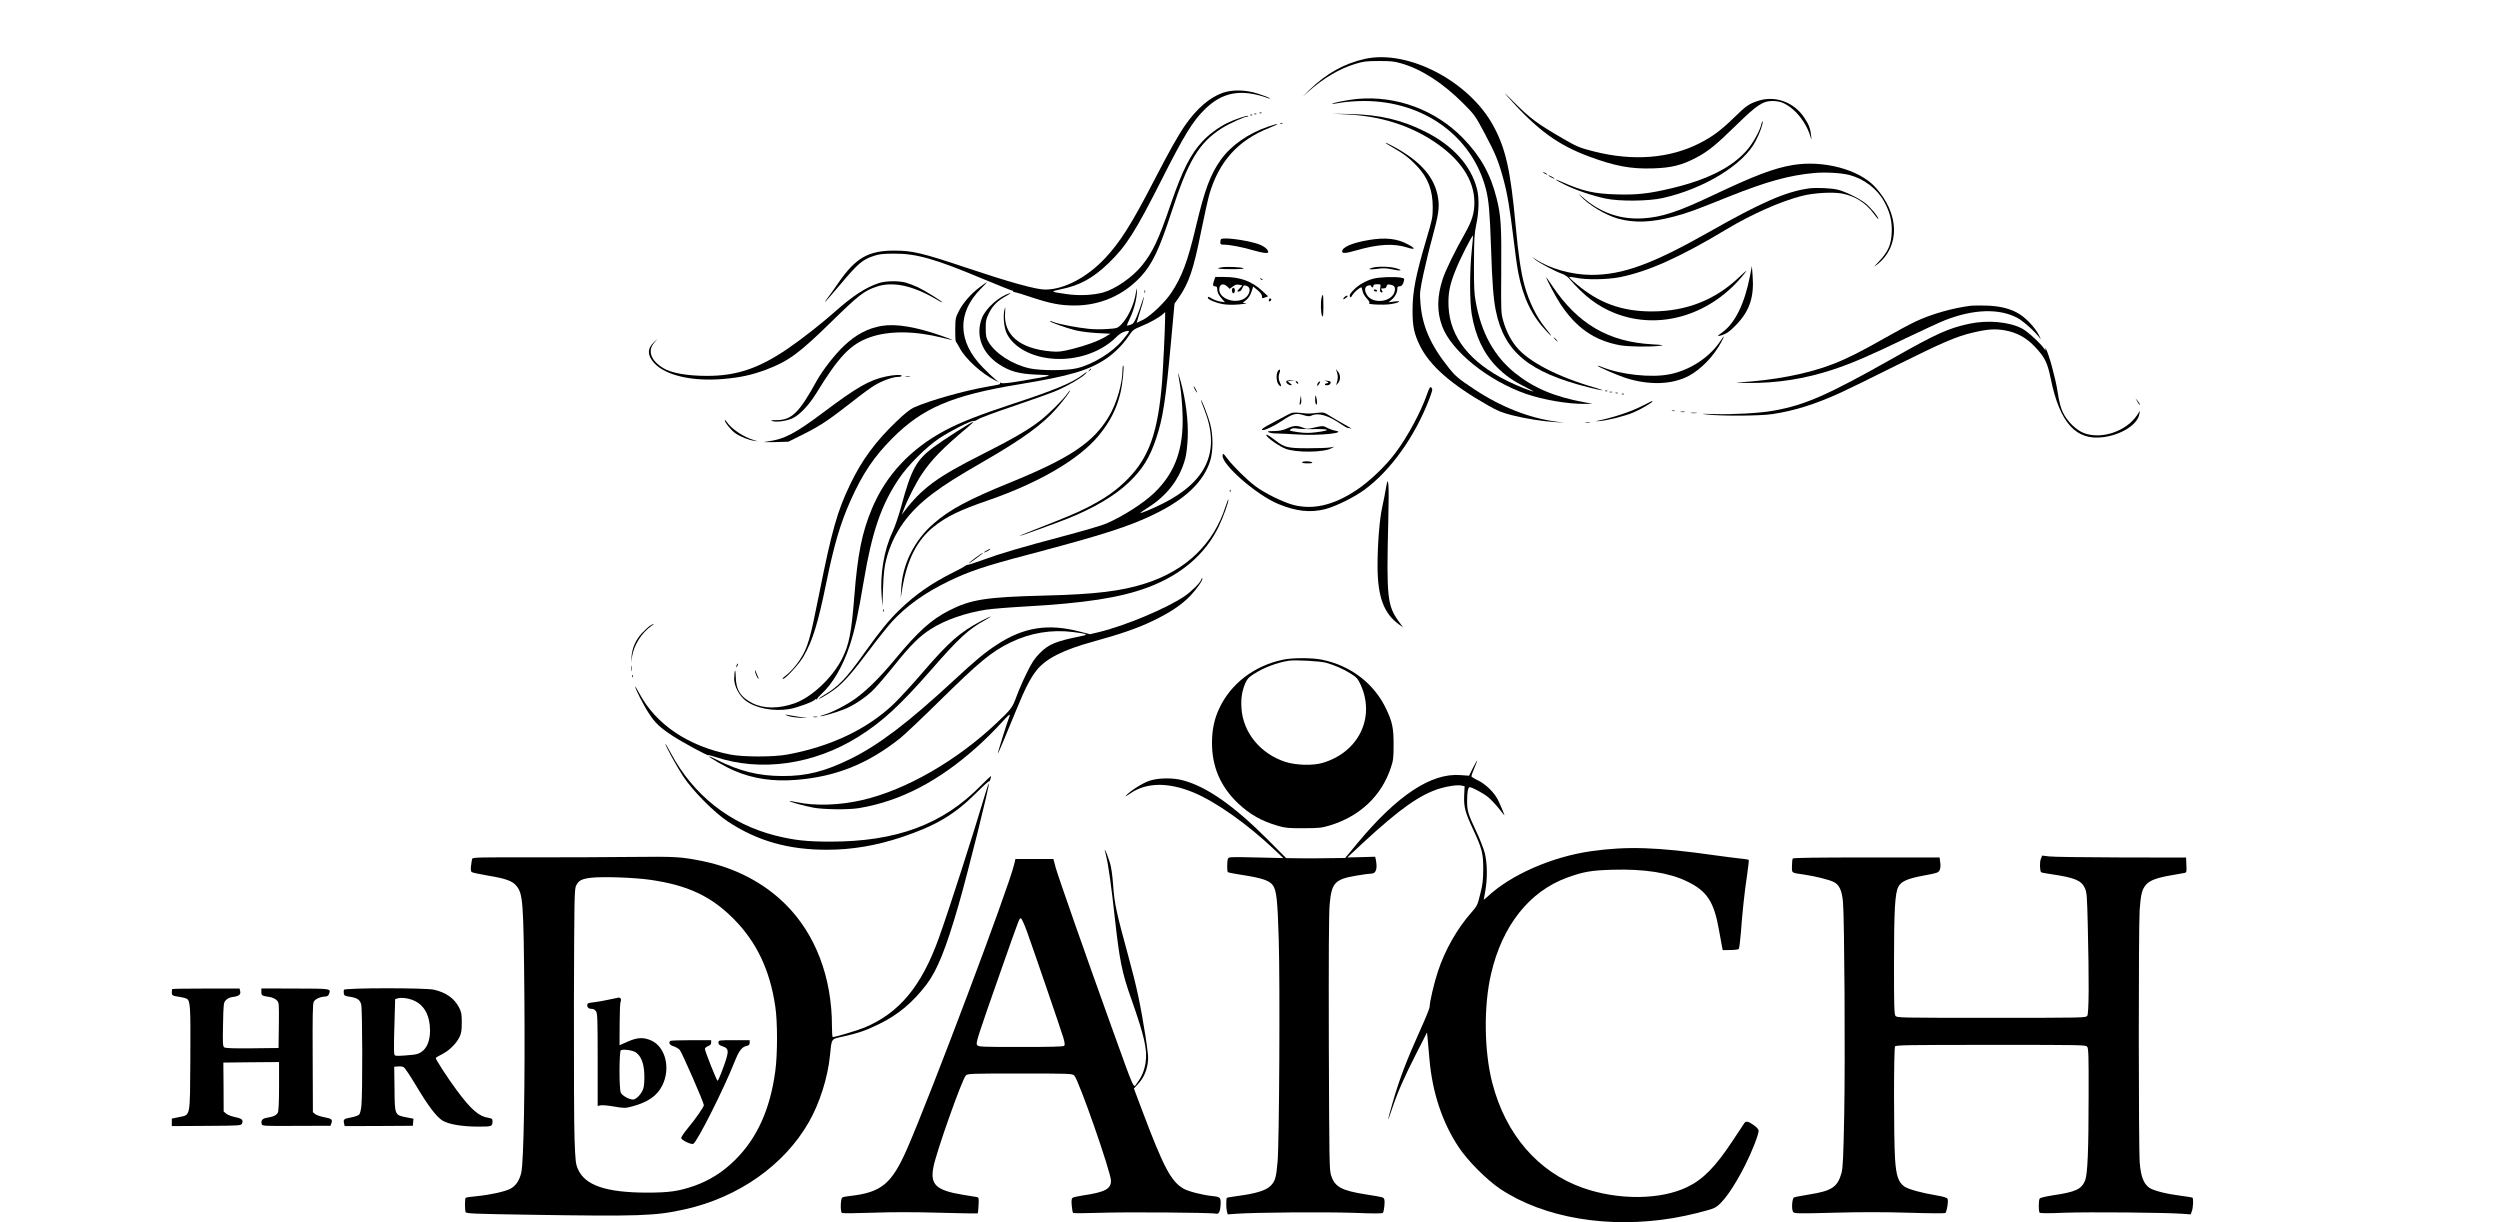 <?xml version="1.0" encoding="UTF-8" standalone="no"?> <svg xmlns="http://www.w3.org/2000/svg" width="2401pt" height="1174pt" viewBox="0 0 2401 1174" preserveAspectRatio="xMidYMid meet"> <g transform="translate(0,1174) scale(0.1,-0.1)" fill="#000000" stroke="none"> <path d="M13111 11175 c-199 -44 -372 -140 -537 -300 -77 -76 -78 -76 -9 -15 148 131 299 220 450 266 78 24 108 28 225 28 112 1 149 -3 215 -22 197 -56 403 -189 600 -387 106 -106 113 -116 200 -279 105 -197 134 -267 180 -433 41 -147 66 -296 101 -588 14 -121 34 -266 45 -322 46 -240 130 -415 270 -563 65 -69 61 -56 -9 30 -86 106 -158 253 -201 410 -34 125 -59 293 -86 586 -48 521 -95 728 -212 944 -232 429 -817 735 -1232 645z"></path> <path d="M14479 10812 c284 -319 480 -463 782 -575 247 -92 405 -122 617 -114 171 5 273 30 407 100 117 61 193 122 387 312 202 198 258 235 354 235 36 0 75 -8 99 -19 121 -55 231 -196 269 -346 3 -11 3 0 1 25 -7 73 -23 116 -68 182 -101 150 -282 214 -447 158 -86 -29 -112 -48 -230 -163 -122 -119 -203 -179 -326 -242 -288 -147 -638 -175 -1014 -80 -139 35 -165 46 -301 125 -245 142 -315 194 -464 344 -89 90 -113 111 -66 58z"></path> <path d="M11745 10849 c-126 -43 -253 -153 -363 -312 -71 -103 -150 -244 -311 -555 -206 -398 -316 -571 -458 -722 -174 -185 -393 -300 -573 -301 -87 -1 -339 69 -760 210 -424 142 -516 164 -690 164 -248 1 -372 -69 -535 -305 -43 -62 -91 -130 -107 -150 -16 -21 -27 -38 -24 -38 3 0 72 80 155 178 161 191 207 230 312 264 51 17 90 22 194 22 217 1 391 -48 861 -245 144 -60 267 -109 273 -109 6 0 11 -4 11 -8 0 -4 8 -8 18 -9 9 0 78 -21 152 -46 186 -62 282 -81 420 -81 245 0 468 97 635 276 112 121 177 258 299 630 158 484 260 654 475 793 71 46 220 114 250 115 8 0 12 3 8 6 -9 9 -131 -33 -206 -70 -81 -41 -173 -109 -232 -173 -115 -123 -193 -278 -305 -603 -116 -342 -175 -466 -280 -594 -88 -109 -254 -223 -369 -255 -94 -26 -232 -33 -348 -16 -162 23 -164 25 -57 47 177 36 305 105 453 247 173 166 261 305 517 812 208 412 294 553 405 663 173 174 355 207 620 111 16 -6 17 -5 5 4 -8 6 -57 25 -108 41 -117 38 -242 41 -337 9z"></path> <path d="M13035 10790 c-81 -7 -249 -40 -242 -47 3 -2 44 3 92 12 48 8 145 15 215 15 573 0 1040 -339 1171 -847 28 -113 37 -215 49 -563 11 -338 23 -494 46 -605 81 -395 317 -590 890 -735 140 -35 184 -39 69 -5 -368 106 -650 253 -765 398 -55 68 -96 151 -123 246 -21 73 -22 90 -19 481 3 434 -3 531 -44 693 -57 232 -154 406 -322 579 -264 272 -640 412 -1017 378z"></path> <path d="M12098 10653 c7 -3 16 -2 19 1 4 3 -2 6 -13 5 -11 0 -14 -3 -6 -6z"></path> <path d="M12048 10643 c7 -3 16 -2 19 1 4 3 -2 6 -13 5 -11 0 -14 -3 -6 -6z"></path> <path d="M12950 10640 c305 -16 582 -102 812 -253 261 -170 398 -374 398 -592 0 -101 -23 -176 -87 -290 -97 -171 -188 -356 -217 -444 -56 -170 -57 -316 -5 -455 89 -239 441 -522 805 -649 165 -57 404 -98 564 -96 l75 1 -75 14 c-289 52 -492 138 -673 284 -197 160 -319 380 -373 675 -16 83 -19 148 -18 375 1 242 4 287 22 374 26 118 29 256 7 341 -58 227 -233 419 -500 552 -227 113 -433 161 -720 168 l-170 3 155 -8z m1184 -1311 c-20 -195 -20 -476 0 -604 35 -213 115 -381 241 -509 79 -80 151 -131 275 -193 46 -24 81 -43 78 -43 -20 0 -167 59 -253 102 -358 179 -548 418 -563 709 -6 126 9 209 65 349 41 106 162 344 170 337 1 -2 -4 -68 -13 -148z"></path> <path d="M12008 10633 c7 -3 16 -2 19 1 4 3 -2 6 -13 5 -11 0 -14 -3 -6 -6z"></path> <path d="M16917 10551 c-12 -59 -74 -174 -130 -242 -142 -171 -382 -294 -737 -378 -214 -51 -333 -64 -525 -58 -218 6 -327 32 -527 121 -91 40 -68 20 33 -29 103 -51 263 -105 389 -132 132 -28 411 -26 548 5 398 89 777 321 893 547 41 78 73 169 67 187 -3 7 -8 -3 -11 -21z"></path> <path d="M12298 10553 c7 -3 16 -2 19 1 4 3 -2 6 -13 5 -11 0 -14 -3 -6 -6z"></path> <path d="M12182 10525 c-195 -67 -358 -181 -457 -319 -101 -142 -154 -284 -240 -645 -79 -335 -134 -480 -238 -636 -58 -87 -191 -214 -263 -253 -34 -17 -64 -32 -66 -32 -2 0 11 44 28 98 18 53 35 115 38 137 4 25 -1 15 -14 -29 -12 -38 -34 -102 -51 -142 -25 -60 -35 -74 -61 -83 -17 -6 -33 -9 -35 -8 -2 2 12 37 32 78 38 80 65 190 64 254 -1 36 -2 34 -10 -16 -17 -115 -78 -245 -146 -311 -31 -30 -38 -32 -130 -38 -54 -4 -134 -3 -178 2 -110 11 -291 46 -333 64 -19 8 -37 12 -39 10 -8 -7 156 -66 245 -88 51 -12 139 -23 212 -27 l125 -6 -48 -29 c-70 -42 -182 -83 -320 -118 -106 -26 -132 -29 -202 -23 -301 25 -460 159 -442 374 4 55 3 60 -5 31 -17 -58 -6 -178 21 -233 56 -115 196 -203 371 -233 249 -43 518 36 681 199 29 29 58 47 86 54 51 13 50 9 -24 -81 -94 -117 -285 -235 -438 -272 -101 -25 -352 -25 -460 -1 -165 38 -327 143 -392 254 -22 38 -26 57 -26 128 -1 73 3 90 31 148 36 73 87 123 172 168 30 16 44 27 30 23 -100 -26 -233 -144 -270 -239 -62 -165 -2 -330 159 -440 106 -71 198 -97 371 -103 167 -6 169 -5 -130 -57 -141 -24 -200 -30 -214 -23 -13 7 -16 7 -12 -1 8 -12 1 -13 -129 -36 -221 -39 -547 -131 -697 -198 -37 -17 -89 -58 -170 -136 -200 -192 -329 -366 -443 -603 -123 -255 -177 -445 -299 -1058 -88 -441 -108 -508 -185 -628 -41 -62 -98 -125 -146 -160 -17 -12 -24 -22 -15 -22 24 0 154 141 197 215 88 153 139 318 218 705 75 367 135 571 232 789 117 262 225 423 403 602 291 292 575 413 1223 519 486 80 665 133 836 249 75 51 161 138 211 214 38 57 47 64 118 93 84 34 174 84 210 117 l22 20 0 -49 c0 -98 -20 -502 -30 -629 -40 -480 -125 -718 -330 -926 -107 -109 -224 -191 -400 -279 -106 -53 -176 -82 -517 -216 -68 -26 -121 -49 -120 -51 4 -3 339 118 462 167 250 100 453 220 586 347 133 127 201 237 264 426 64 192 90 362 140 909 l35 382 39 55 c100 144 143 272 216 636 30 149 66 310 80 360 92 314 275 518 573 636 109 43 106 52 -6 14z"></path> <path d="M13372 10326 c108 -61 166 -106 237 -181 107 -115 151 -231 151 -398 0 -92 -4 -114 -60 -301 -105 -356 -134 -505 -134 -691 0 -149 15 -220 70 -333 94 -193 300 -374 654 -575 96 -55 135 -70 236 -96 139 -34 290 -58 414 -65 l85 -5 -74 9 c-262 34 -535 141 -791 311 -151 100 -181 125 -242 201 -179 223 -259 406 -276 627 -8 101 -6 115 29 281 21 96 58 251 84 344 62 227 71 294 56 387 -31 194 -163 347 -421 488 -100 55 -115 52 -18 -3z"></path> <path d="M17217 10155 c-182 -31 -365 -100 -782 -298 -324 -153 -477 -203 -657 -214 -217 -13 -409 54 -580 204 -34 30 -42 35 -23 14 81 -89 242 -186 365 -221 156 -43 321 -37 536 20 133 35 193 57 526 191 362 145 585 207 828 228 108 9 257 0 333 -20 138 -36 264 -132 330 -251 58 -103 80 -193 75 -301 -5 -118 -34 -183 -120 -275 -57 -60 -59 -63 -18 -31 221 176 213 487 -21 743 -155 169 -498 260 -792 211z"></path> <path d="M14820 10086 c0 -3 9 -10 20 -16 11 -6 20 -8 20 -6 0 3 -9 10 -20 16 -11 6 -20 8 -20 6z"></path> <path d="M14870 10056 c0 -3 14 -12 30 -21 17 -9 30 -13 30 -11 0 3 -13 12 -30 21 -16 9 -30 13 -30 11z"></path> <path d="M17370 9930 c-219 -31 -454 -133 -960 -420 -544 -308 -828 -411 -1129 -410 -186 1 -398 60 -534 151 l-32 21 30 -26 c34 -30 201 -117 258 -136 21 -7 51 -26 65 -43 147 -171 277 -270 442 -335 434 -171 937 -14 1251 390 23 30 6 17 -56 -42 -233 -222 -509 -330 -840 -331 -290 0 -511 81 -727 265 -38 31 -68 61 -68 65 0 4 28 1 63 -6 96 -22 302 -19 424 5 274 55 575 190 1028 462 239 143 511 264 715 317 117 31 300 41 392 24 126 -25 227 -89 304 -194 24 -33 44 -55 44 -50 0 22 -79 116 -130 155 -62 47 -193 110 -260 126 -67 16 -207 22 -280 12z"></path> <path d="M11727 9443 c-4 -3 -7 -17 -7 -30 0 -20 5 -23 39 -23 53 0 181 -25 281 -55 85 -25 140 -32 140 -16 0 27 -46 62 -107 81 -119 37 -327 63 -346 43z"></path> <path d="M13147 9435 c-160 -27 -257 -68 -257 -110 0 -21 34 -19 131 9 215 62 363 71 497 28 76 -24 79 -9 6 30 -104 57 -218 70 -377 43z"></path> <path d="M11735 9173 c-70 -11 -35 -18 90 -18 89 0 128 3 117 9 -19 11 -160 17 -207 9z"></path> <path d="M13181 9169 c-53 -16 -29 -21 47 -11 53 8 86 7 138 -4 87 -19 116 -13 45 9 -59 18 -175 21 -230 6z"></path> <path d="M16807 9090 c-51 -264 -143 -453 -265 -541 -49 -35 -52 -40 -27 -34 59 13 95 38 164 110 126 133 169 265 153 470 l-7 90 -18 -95z"></path> <path d="M11661 9049 c-16 -46 -14 -59 9 -59 15 0 20 -7 20 -26 0 -31 14 -60 49 -98 l26 -29 -45 7 c-25 4 -60 16 -78 27 -38 22 -42 23 -42 9 0 -16 73 -48 140 -60 42 -8 96 -9 159 -4 53 5 83 10 66 12 l-30 4 34 27 c21 17 39 46 50 78 l17 51 42 -35 c27 -22 42 -43 42 -58 0 -22 2 -22 29 -12 l30 11 -57 53 c-99 92 -212 133 -363 133 l-87 0 -11 -31z m126 -61 l23 -22 31 23 c23 17 37 21 60 16 l31 -7 -28 -29 c-26 -27 -26 -29 -7 -29 13 0 25 10 33 30 13 33 21 35 51 20 43 -23 14 -101 -47 -126 -96 -40 -224 15 -224 95 0 52 38 66 77 29z"></path> <path d="M11834 8966 c-8 -21 3 -49 16 -41 5 3 10 15 10 25 0 25 -18 36 -26 16z"></path> <path d="M13191 9064 c-74 -20 -141 -58 -191 -109 -31 -31 -41 -49 -36 -61 6 -15 10 -14 25 13 17 27 70 73 85 73 3 0 8 -16 12 -36 4 -20 21 -51 41 -71 23 -25 30 -39 22 -44 -22 -13 136 -21 206 -10 85 13 116 36 35 25 l-55 -7 28 23 c33 26 57 70 57 105 0 18 5 25 19 25 22 0 36 16 44 51 6 24 4 27 -31 33 -64 10 -205 5 -261 -10z m65 -88 c-4 -21 -2 -37 4 -41 18 -11 24 3 10 20 -11 13 -8 15 15 15 19 0 28 6 32 21 5 17 11 20 36 15 39 -8 49 -23 42 -60 -19 -107 -211 -133 -268 -37 -20 34 -22 62 -5 79 15 15 48 16 48 2 0 -5 5 -10 10 -10 6 0 10 7 10 15 0 11 11 15 36 15 36 0 36 0 30 -34z"></path> <path d="M13195 8950 c3 -5 13 -10 21 -10 8 0 12 5 9 10 -3 6 -13 10 -21 10 -8 0 -12 -4 -9 -10z"></path> <path d="M14850 9075 c0 -14 96 -195 136 -254 152 -231 328 -352 574 -397 78 -14 286 -17 380 -5 48 6 40 7 -70 14 -421 23 -716 195 -961 560 -32 49 -59 86 -59 82z"></path> <path d="M12107 9059 c7 -7 15 -10 18 -7 3 3 -2 9 -12 12 -14 6 -15 5 -6 -5z"></path> <path d="M8440 9021 c-125 -41 -250 -122 -430 -282 -119 -106 -316 -260 -445 -348 -277 -189 -491 -261 -773 -261 -192 0 -345 27 -421 74 -120 73 -154 166 -89 243 l32 38 -31 -29 c-68 -62 -68 -129 0 -203 109 -119 366 -178 660 -153 166 14 275 38 413 89 217 82 318 156 634 466 257 251 308 291 429 332 153 52 344 12 570 -120 33 -20 61 -34 61 -31 0 9 -170 115 -234 145 -36 17 -89 37 -118 45 -73 19 -191 17 -258 -5z"></path> <path d="M9408 8981 c-85 -64 -159 -150 -200 -230 -31 -61 -33 -72 -34 -175 -1 -61 2 -113 6 -116 3 -3 21 -33 39 -66 53 -100 210 -243 336 -306 l40 -19 -35 27 c-19 15 -73 66 -120 114 -244 248 -251 526 -19 758 34 34 60 62 57 62 -3 0 -34 -22 -70 -49z"></path> <path d="M10992 8940 c0 -14 2 -19 5 -12 2 6 2 18 0 25 -3 6 -5 1 -5 -13z"></path> <path d="M12693 8883 c-12 -41 -8 -155 5 -178 9 -16 11 3 12 93 0 61 -2 112 -5 112 -2 0 -8 -12 -12 -27z"></path> <path d="M12910 8885 c-19 -23 -8 -26 19 -4 16 13 18 19 8 19 -8 0 -20 -7 -27 -15z"></path> <path d="M12187 8861 c-3 -14 -1 -18 9 -14 16 6 18 19 5 27 -5 3 -11 -3 -14 -13z"></path> <path d="M18930 8804 c-180 -23 -381 -80 -535 -153 -55 -26 -184 -95 -287 -154 -234 -133 -362 -198 -503 -253 -243 -95 -572 -158 -915 -177 -30 -2 15 -4 100 -5 271 -3 543 39 810 127 189 63 352 133 700 301 157 75 327 154 378 174 275 108 521 116 697 23 57 -31 167 -129 214 -192 15 -20 12 -10 -9 30 -37 69 -114 153 -183 197 -80 52 -186 79 -317 83 -63 2 -131 1 -150 -1z"></path> <path d="M18910 8630 c-196 -42 -314 -95 -720 -325 -639 -361 -855 -456 -1162 -510 -127 -23 -386 -37 -558 -32 -129 5 -141 4 -75 -4 138 -16 507 -14 627 4 214 32 415 96 658 207 69 32 310 149 535 262 443 220 573 276 729 313 143 34 216 39 313 22 114 -21 205 -71 286 -157 95 -100 121 -153 152 -305 86 -426 243 -600 509 -563 173 24 324 121 342 220 l6 33 -30 -46 c-104 -152 -339 -231 -506 -169 -77 29 -162 112 -204 200 -23 49 -36 100 -52 205 -20 128 -85 363 -111 404 -9 13 -10 13 -5 -4 4 -16 2 -15 -11 5 -33 50 -159 166 -210 193 -125 67 -334 86 -513 47z"></path> <path d="M8468 8610 c-132 -22 -246 -82 -362 -191 -86 -81 -205 -233 -262 -336 -168 -306 -241 -378 -386 -378 -47 0 -61 -2 -45 -8 39 -15 143 -1 201 27 68 33 156 127 221 232 222 362 333 479 521 545 181 64 430 62 695 -5 52 -13 95 -23 97 -21 1 1 -44 18 -100 38 -251 88 -442 120 -580 97z"></path> <path d="M16525 8468 c-105 -159 -291 -282 -487 -322 -177 -37 -476 -4 -655 70 -19 9 -37 13 -39 11 -6 -6 189 -91 266 -116 226 -73 449 -66 609 19 117 63 236 185 309 319 39 71 37 80 -3 19z"></path> <path d="M14935 8480 c10 -11 20 -20 23 -20 3 0 -3 9 -13 20 -10 11 -20 20 -23 20 -3 0 3 -9 13 -20z"></path> <path d="M10780 8181 c0 -123 -56 -315 -128 -437 -148 -252 -375 -404 -952 -639 -398 -162 -578 -258 -732 -392 -186 -160 -302 -393 -313 -628 l-5 -90 15 90 c46 279 142 468 302 596 126 100 248 159 524 254 489 169 876 396 1061 622 108 131 172 257 208 406 21 83 39 267 27 267 -4 0 -7 -22 -7 -49z"></path> <path d="M10459 8183 c-13 -16 -12 -17 4 -4 9 7 17 15 17 17 0 8 -8 3 -21 -13z"></path> <path d="M12270 8171 c-15 -29 -12 -93 6 -119 22 -32 37 -27 19 8 -17 34 -19 68 -5 104 11 31 -4 36 -20 7z"></path> <path d="M12841 8162 c11 -32 9 -67 -5 -107 -7 -17 -5 -17 13 4 27 30 27 81 1 112 l-20 24 11 -33z"></path> <path d="M11315 8150 c3 -19 13 -78 21 -130 8 -52 18 -165 21 -251 13 -335 -68 -564 -267 -758 -102 -100 -301 -228 -465 -299 -38 -17 -225 -72 -415 -122 -413 -110 -601 -165 -769 -227 -69 -25 -133 -46 -141 -46 -8 0 -22 -5 -30 -12 -8 -7 -58 -34 -110 -60 -210 -104 -368 -214 -518 -359 -108 -105 -184 -198 -340 -416 -173 -244 -249 -323 -384 -403 -34 -20 -58 -37 -52 -37 15 0 122 66 170 105 83 69 149 144 304 350 87 116 188 242 224 282 142 154 315 278 541 388 199 97 350 148 780 261 703 186 961 268 1200 385 301 146 474 312 538 514 29 94 29 246 -1 357 -21 76 -81 232 -88 226 -1 -2 12 -42 31 -88 159 -400 29 -693 -401 -908 -93 -46 -206 -94 -211 -88 -2 2 29 24 69 49 187 117 311 279 362 477 10 37 20 123 23 200 6 158 -18 354 -67 535 -17 61 -27 94 -25 75z"></path> <path d="M10395 8138 c-99 -75 -273 -147 -670 -277 -316 -104 -506 -179 -645 -253 -336 -179 -572 -431 -708 -758 -94 -227 -135 -431 -167 -835 -28 -354 -50 -467 -119 -603 -91 -180 -289 -367 -453 -426 -152 -54 -298 -54 -405 0 -116 59 -160 129 -162 257 -1 84 -13 68 -15 -20 -1 -72 47 -164 113 -214 94 -71 265 -104 416 -79 72 11 241 74 248 92 2 4 8 6 13 2 5 -3 8 -2 7 3 -2 5 17 26 41 48 107 97 206 267 271 463 50 153 79 288 135 619 80 476 166 728 336 983 84 127 264 307 389 390 109 72 308 173 327 166 7 -3 29 5 48 18 19 13 178 72 354 131 175 59 362 126 415 150 105 47 231 122 260 154 25 28 19 25 -29 -11z"></path> <path d="M8508 8124 c-158 -34 -279 -103 -593 -339 -281 -211 -382 -263 -545 -285 -53 -7 -40 -8 69 -6 l133 4 152 76 c159 80 233 130 469 314 79 63 171 130 203 149 73 45 177 83 227 83 20 0 37 5 37 10 0 14 -72 11 -152 -6z"></path> <path d="M8698 8123 c12 -2 30 -2 40 0 9 3 -1 5 -23 4 -22 0 -30 -2 -17 -4z"></path> <path d="M12354 8078 c-8 -13 22 -38 45 -38 11 0 9 6 -9 19 l-24 19 34 5 35 4 -37 1 c-20 1 -40 -3 -44 -10z"></path> <path d="M12725 8083 c27 -6 44 -23 23 -23 -9 0 -20 -4 -23 -10 -4 -6 5 -10 20 -10 14 0 28 7 32 15 7 21 2 25 -38 29 -19 2 -25 1 -14 -1z"></path> <path d="M12450 8065 c7 -9 15 -13 17 -11 7 7 -7 26 -19 26 -6 0 -6 -6 2 -15z"></path> <path d="M12662 8068 c-7 -7 -12 -19 -12 -27 0 -11 5 -8 16 7 18 25 15 39 -4 20z"></path> <path d="M11475 8000 c9 -16 18 -30 21 -30 2 0 -2 14 -11 30 -9 17 -18 30 -21 30 -2 0 2 -13 11 -30z"></path> <path d="M13705 7953 c-60 -172 -186 -406 -302 -561 -92 -125 -254 -279 -377 -360 -218 -144 -413 -190 -602 -142 -100 26 -278 113 -369 182 -82 62 -213 191 -270 267 -37 49 -40 51 -43 27 -11 -86 325 -379 534 -466 172 -71 307 -86 450 -50 104 27 280 114 382 189 250 186 479 506 617 864 33 87 36 100 23 113 -13 14 -18 6 -43 -63z"></path> <path d="M10249 7958 c-41 -59 -182 -199 -262 -260 -120 -92 -264 -175 -567 -328 -419 -211 -567 -320 -738 -545 l-22 -30 21 55 c34 91 115 250 168 330 93 142 209 261 449 460 28 24 50 45 48 48 -7 6 -291 -176 -382 -244 -165 -124 -213 -213 -309 -569 -24 -89 -62 -199 -85 -248 -79 -167 -119 -401 -103 -607 l8 -105 6 180 c6 146 12 198 32 277 66 249 207 449 444 627 119 89 226 157 493 311 369 213 560 351 697 507 66 75 139 173 129 173 -2 0 -15 -15 -27 -32z"></path> <path d="M15418 7983 c7 -3 16 -2 19 1 4 3 -2 6 -13 5 -11 0 -14 -3 -6 -6z"></path> <path d="M15458 7973 c6 -2 18 -2 25 0 6 3 1 5 -13 5 -14 0 -19 -2 -12 -5z"></path> <path d="M15518 7963 c7 -3 16 -2 19 1 4 3 -2 6 -13 5 -11 0 -14 -3 -6 -6z"></path> <path d="M15578 7953 c7 -3 16 -2 19 1 4 3 -2 6 -13 5 -11 0 -14 -3 -6 -6z"></path> <path d="M12492 7934 c-1 -12 -5 -37 -8 -55 -5 -26 -4 -31 5 -23 7 7 11 29 8 55 -2 24 -4 34 -5 23z"></path> <path d="M12631 7908 c-1 -26 4 -50 9 -53 12 -7 12 38 0 75 -7 20 -8 16 -9 -22z"></path> <path d="M20526 7885 c24 -39 24 -40 24 -28 0 6 -9 21 -21 34 l-20 24 17 -30z"></path> <path d="M15785 7848 c-122 -63 -285 -117 -455 -152 -14 -2 1 -2 33 0 83 8 239 47 323 82 68 28 184 96 184 107 0 7 4 9 -85 -37z"></path> <path d="M16058 7793 c6 -2 18 -2 25 0 6 3 1 5 -13 5 -14 0 -19 -2 -12 -5z"></path> <path d="M16143 7783 c9 -2 25 -2 35 0 9 3 1 5 -18 5 -19 0 -27 -2 -17 -5z"></path> <path d="M12370 7758 c-25 -14 -91 -48 -147 -78 -93 -48 -122 -70 -93 -70 27 0 113 42 180 87 105 70 136 79 206 57 43 -13 60 -15 80 -5 66 30 161 2 287 -85 27 -19 55 -34 62 -34 7 0 22 -3 32 -6 10 -3 -18 14 -62 38 -44 25 -107 61 -140 82 -58 37 -62 37 -125 31 -82 -9 -81 -9 -165 0 -63 6 -75 4 -115 -17z"></path> <path d="M16243 7773 c15 -2 37 -2 50 0 12 2 0 4 -28 4 -27 0 -38 -2 -22 -4z"></path> <path d="M6961 7704 c-1 -20 58 -93 100 -124 47 -33 127 -66 185 -74 38 -6 38 -5 -7 8 -99 29 -215 107 -261 176 -9 14 -17 20 -17 14z"></path> <path d="M15228 7683 c12 -2 30 -2 40 0 9 3 -1 5 -23 4 -22 0 -30 -2 -17 -4z"></path> <path d="M12360 7625 c-40 -18 -74 -24 -125 -25 -58 0 -67 -3 -50 -12 11 -6 44 -11 75 -11 30 0 124 -5 208 -10 202 -13 476 16 356 37 -22 4 -57 16 -79 28 -39 20 -41 20 -117 3 -71 -17 -79 -17 -117 -1 -55 22 -86 20 -151 -9z m270 -6 c147 2 153 -12 14 -30 -72 -9 -111 -9 -180 1 -80 12 -86 14 -68 27 14 11 31 13 64 7 25 -4 101 -7 170 -5z"></path> <path d="M12162 7560 c8 -26 124 -107 185 -130 102 -39 368 -36 440 5 l28 15 -40 -7 c-22 -5 -119 -8 -215 -8 -192 0 -224 8 -308 73 -65 50 -96 68 -90 52z"></path> <path d="M12505 7300 c-4 -6 16 -10 52 -10 41 0 54 3 43 10 -20 13 -87 13 -95 0z"></path> <path d="M13311 7054 c-7 -44 -23 -126 -36 -184 -26 -115 -45 -354 -45 -565 0 -297 60 -459 210 -565 l35 -25 -38 52 c-114 156 -122 231 -104 973 9 355 2 457 -22 314z"></path> <path d="M11811 7024 c0 -11 3 -14 6 -6 3 7 2 16 -1 19 -3 4 -6 -2 -5 -13z"></path> <path d="M11771 6878 c-115 -359 -375 -612 -763 -739 -235 -76 -483 -107 -978 -119 -563 -14 -708 -37 -920 -146 -166 -85 -293 -200 -501 -450 -147 -178 -266 -298 -378 -382 -87 -66 -239 -145 -319 -167 -26 -7 -40 -14 -32 -14 21 -1 140 33 222 65 83 31 193 102 271 174 32 29 128 140 213 246 155 194 243 282 353 352 137 88 333 156 534 187 56 8 224 22 372 30 573 32 911 84 1175 182 324 121 556 319 685 587 44 91 98 242 92 259 -1 5 -13 -24 -26 -65z"></path> <path d="M9478 6454 c-38 -20 -36 -28 2 -9 17 9 30 18 30 20 0 7 -1 6 -32 -11z"></path> <path d="M9372 6386 c-33 -24 -63 -49 -67 -55 -3 -6 24 12 62 40 78 59 78 59 71 59 -3 0 -33 -20 -66 -44z"></path> <path d="M11536 6172 c-10 -30 -94 -113 -161 -159 -173 -117 -575 -285 -822 -344 l-85 -20 -97 25 c-304 80 -541 43 -799 -127 -117 -77 -197 -143 -412 -342 -441 -408 -722 -621 -993 -754 -245 -120 -420 -165 -652 -164 -225 0 -412 46 -627 154 -43 22 -78 37 -78 35 0 -11 160 -103 240 -137 181 -78 374 -107 595 -89 383 30 690 154 1000 400 44 36 213 195 375 355 388 382 502 476 685 565 190 92 395 126 600 100 139 -17 154 -25 80 -39 -247 -50 -313 -77 -401 -166 -48 -49 -74 -88 -122 -186 -34 -68 -78 -169 -98 -224 -41 -112 -51 -125 -195 -261 -381 -360 -868 -640 -1284 -737 -217 -51 -453 -59 -629 -22 -38 8 -71 13 -73 11 -6 -6 145 -47 230 -63 101 -18 336 -21 437 -4 398 66 771 260 1145 598 61 55 154 147 208 206 97 106 107 113 86 60 -20 -51 -109 -336 -106 -340 2 -1 29 59 60 135 31 75 86 209 123 297 81 198 131 293 189 367 91 114 256 197 551 278 252 69 423 128 563 196 169 81 278 154 362 241 63 66 127 158 116 169 -3 3 -8 -3 -11 -14z"></path> <path d="M8481 5874 c0 -11 3 -14 6 -6 3 7 2 16 -1 19 -3 4 -6 -2 -5 -13z"></path> <path d="M9425 5777 c-209 -111 -310 -200 -570 -502 -94 -110 -217 -243 -272 -296 -253 -242 -608 -410 -1023 -486 -132 -24 -421 -24 -545 0 -403 79 -717 289 -876 590 -21 39 -39 68 -39 63 0 -19 80 -178 130 -254 59 -92 103 -135 225 -216 90 -60 341 -196 348 -189 3 2 32 -5 65 -16 436 -147 948 -75 1377 194 231 145 402 303 705 650 261 299 356 386 514 471 33 19 57 34 51 33 -5 0 -46 -19 -90 -42z"></path> <path d="M6245 5732 c-16 -10 -53 -44 -82 -75 -59 -65 -93 -143 -98 -227 l-4 -55 9 58 c18 111 90 227 185 295 37 26 31 29 -10 4z"></path> <path d="M12320 5404 c-275 -58 -500 -231 -610 -467 -48 -102 -70 -205 -70 -332 0 -229 81 -417 246 -576 116 -110 229 -175 390 -221 69 -20 101 -23 244 -22 149 0 173 3 253 27 288 88 494 283 584 552 24 71 27 96 27 220 1 159 -12 222 -70 344 -115 245 -340 418 -616 475 -95 20 -288 20 -378 0z m415 -29 c85 -24 168 -60 240 -106 55 -35 65 -46 93 -106 142 -314 -19 -646 -363 -749 -95 -29 -257 -24 -361 9 -241 79 -407 283 -421 517 -6 94 5 164 38 241 18 40 33 56 84 88 97 61 216 106 330 125 63 10 300 -3 360 -19z"></path> <path d="M7076 5355 c-9 -26 -7 -32 5 -12 6 10 9 21 6 23 -2 3 -7 -2 -11 -11z"></path> <path d="M6063 5320 c0 -25 2 -35 4 -22 2 12 2 32 0 45 -2 12 -4 2 -4 -23z"></path> <path d="M7251 5297 c-1 -18 25 -77 35 -77 2 0 -1 10 -7 22 -6 12 -15 33 -20 47 -5 17 -8 20 -8 8z"></path> <path d="M6071 5244 c0 -11 3 -14 6 -6 3 7 2 16 -1 19 -3 4 -6 -2 -5 -13z"></path> <path d="M7565 4865 c22 -9 81 -17 130 -19 50 -2 72 -2 50 0 -36 4 -132 18 -195 30 -14 2 -7 -3 15 -11z"></path> <path d="M7813 4853 c9 -2 25 -2 35 0 9 3 1 5 -18 5 -19 0 -27 -2 -17 -5z"></path> <path d="M6390 4597 c0 -20 110 -220 174 -317 92 -138 293 -341 425 -429 282 -187 583 -273 955 -272 238 0 473 40 716 121 326 109 508 217 713 422 70 70 127 122 128 115 1 -12 16 29 18 49 1 6 -45 -36 -101 -93 -364 -371 -808 -536 -1443 -536 -228 0 -347 13 -527 58 -438 111 -788 387 -1005 792 -29 54 -53 94 -53 90z"></path> <path d="M14146 4365 l-37 -75 -83 6 c-280 22 -605 -193 -986 -650 l-121 -146 -162 -2 c-89 -2 -217 -2 -283 -1 l-122 2 -183 184 c-324 323 -581 502 -809 563 -97 26 -238 24 -322 -5 -66 -22 -184 -97 -223 -141 -13 -15 -1 -9 33 15 156 111 366 116 612 15 217 -90 521 -304 790 -560 l75 -71 -263 6 c-247 6 -262 5 -269 -12 -9 -24 -10 -119 -1 -129 4 -4 61 -15 125 -25 209 -32 277 -56 310 -105 33 -51 43 -145 54 -519 13 -427 5 -1942 -11 -2129 -13 -157 -24 -193 -70 -237 -45 -43 -140 -72 -306 -94 -58 -8 -108 -16 -111 -19 -8 -8 -8 -99 0 -130 l8 -29 82 6 c172 13 854 18 1122 9 207 -8 282 -8 287 1 11 18 20 104 13 126 -7 23 -2 22 -179 50 -233 37 -296 72 -332 181 -17 52 -18 128 -22 1270 -2 813 0 1255 8 1335 18 206 50 240 254 275 65 11 131 20 147 20 44 0 59 46 43 130 l-7 32 -133 -4 c-74 -2 -134 -3 -134 -3 0 1 69 65 154 144 350 323 544 460 736 519 78 23 170 36 208 27 l28 -6 -4 -88 c-5 -108 9 -162 83 -321 89 -191 100 -234 100 -385 -1 -108 -5 -149 -29 -242 -26 -107 -30 -114 -86 -178 -136 -154 -252 -358 -320 -564 -37 -111 -80 -294 -80 -342 0 -12 -38 -106 -84 -208 -138 -306 -205 -481 -271 -710 -55 -189 -57 -215 -6 -61 54 161 116 303 234 534 l102 200 7 -70 c3 -38 11 -125 17 -193 28 -314 123 -601 278 -835 86 -132 272 -318 402 -405 420 -279 1038 -383 1656 -280 145 24 343 73 399 98 72 32 185 189 299 416 65 130 127 289 127 326 0 11 -18 32 -41 49 -57 41 -80 47 -96 24 -8 -11 -58 -86 -112 -169 -165 -250 -284 -372 -436 -445 -258 -125 -665 -128 -1004 -8 -431 152 -743 515 -870 1011 -78 304 -83 739 -10 1047 107 461 367 789 729 921 157 57 230 70 436 76 302 9 543 -28 714 -111 195 -93 262 -196 310 -474 12 -65 24 -133 28 -152 l7 -35 73 1 c40 0 76 5 81 10 5 5 14 79 21 164 13 182 33 374 60 554 10 72 17 133 15 137 -3 3 -37 10 -77 13 -40 4 -149 18 -243 31 -561 80 -847 89 -1195 40 -377 -54 -772 -227 -997 -439 -18 -16 -33 -28 -33 -25 0 2 7 40 15 84 21 118 19 266 -5 361 -11 43 -49 140 -84 214 -76 160 -86 192 -86 286 0 86 9 134 24 134 24 0 133 -59 178 -96 26 -22 70 -68 99 -104 28 -36 53 -67 56 -70 9 -9 -37 100 -63 152 -35 69 -119 150 -193 185 -33 15 -60 33 -60 38 0 6 13 41 29 79 16 38 28 71 27 73 -2 1 -20 -31 -41 -72z"></path> <path d="M9466 4128 c-125 -420 -347 -1111 -448 -1393 -167 -467 -382 -726 -719 -865 -62 -26 -277 -90 -301 -90 -5 0 -8 47 -8 105 0 469 -158 884 -446 1170 -207 206 -482 350 -792 414 -206 42 -258 46 -687 41 -225 -3 -661 -4 -967 -4 -480 1 -558 0 -562 -13 -4 -8 -9 -38 -12 -67 -5 -38 -3 -54 7 -62 8 -5 77 -20 153 -33 171 -28 236 -51 274 -97 65 -78 70 -148 78 -1064 7 -824 -6 -1596 -30 -1693 -18 -77 -55 -130 -109 -156 -56 -27 -194 -57 -320 -69 -54 -5 -101 -12 -105 -16 -8 -9 -9 -116 0 -137 5 -14 72 -17 595 -25 1084 -17 1226 -12 1512 52 515 115 955 426 1190 839 103 180 181 426 202 638 17 169 8 156 129 183 147 33 219 58 345 120 180 88 321 206 453 379 103 136 186 342 307 760 90 311 302 1162 292 1171 -2 2 -16 -37 -31 -88z m-3219 -838 c359 -52 582 -157 798 -374 221 -222 350 -493 401 -844 22 -144 22 -458 0 -618 -49 -367 -175 -646 -387 -855 -117 -116 -245 -196 -391 -248 -151 -52 -240 -65 -458 -65 -390 1 -593 70 -660 227 -21 47 -24 76 -32 282 -5 126 -7 718 -6 1315 3 988 4 1088 20 1122 23 51 53 67 144 78 114 13 421 2 571 -20z"></path> <path d="M5845 2139 c-44 -10 -108 -21 -142 -25 -57 -6 -63 -9 -63 -29 0 -23 17 -35 50 -35 10 0 26 -10 34 -22 14 -20 16 -81 16 -466 l0 -444 26 6 c14 4 73 -1 130 -11 100 -17 108 -17 172 0 155 41 243 102 293 203 81 163 31 367 -104 430 -75 34 -134 32 -229 -10 l-78 -34 1 197 c0 108 4 205 8 216 11 26 3 45 -18 44 -9 -1 -52 -10 -96 -20z m263 -507 c49 -36 76 -103 80 -207 2 -52 -1 -109 -8 -134 -14 -52 -68 -111 -101 -111 -37 0 -105 38 -117 66 -17 36 -16 400 1 408 28 12 115 -1 145 -22z"></path> <path d="M6437 1743 c-18 -18 -5 -41 31 -51 21 -7 48 -22 60 -35 20 -21 232 -506 232 -531 0 -17 -82 -135 -155 -222 -36 -44 -64 -86 -63 -94 4 -20 92 -63 115 -56 35 11 295 528 398 789 42 105 69 142 116 152 22 5 29 12 29 31 l0 24 -150 0 c-149 0 -150 0 -150 -23 0 -18 9 -26 43 -37 64 -23 62 -49 -15 -252 -16 -43 -33 -78 -36 -78 -9 0 -122 285 -122 306 0 9 14 21 30 27 21 8 30 18 30 34 l0 23 -193 0 c-107 0 -197 -3 -200 -7z"></path> <path d="M10610 3576 c0 -4 7 -34 15 -65 19 -75 49 -285 80 -571 47 -425 69 -538 161 -797 126 -358 155 -487 136 -610 -12 -75 -36 -134 -79 -190 -41 -55 -13 -115 -245 527 -243 675 -517 1455 -540 1540 l-21 80 -183 0 -182 0 -12 -52 c-54 -228 -803 -2216 -1029 -2733 -148 -336 -246 -417 -547 -451 -34 -3 -68 -10 -75 -15 -16 -10 -20 -133 -4 -147 6 -6 121 -5 293 1 196 7 393 7 645 0 199 -6 364 -8 367 -6 3 2 6 38 8 78 4 71 3 74 -19 79 -13 2 -71 12 -129 21 -261 43 -319 97 -285 269 29 147 273 835 310 876 18 19 35 20 520 20 479 0 502 -1 522 -19 42 -39 353 -930 353 -1011 0 -79 -59 -110 -270 -141 -47 -7 -91 -17 -99 -23 -10 -8 -12 -27 -8 -74 3 -35 9 -67 13 -71 5 -4 117 -3 249 1 239 9 1081 3 1122 -8 29 -8 43 20 46 91 2 66 -2 70 -87 79 -97 11 -227 45 -271 71 -118 69 -191 206 -394 746 l-81 215 38 41 c50 53 81 116 94 196 9 55 6 89 -21 268 -47 297 -83 468 -162 757 -116 423 -137 519 -148 688 -7 97 -18 175 -31 217 -22 69 -49 138 -50 123z m-745 -788 c84 -236 324 -937 346 -1010 15 -52 18 -73 9 -82 -8 -8 -129 -11 -416 -11 -382 0 -406 1 -419 18 -15 21 -7 47 239 747 174 494 165 470 181 470 7 0 33 -58 60 -132z"></path> <path d="M19600 3491 c-12 -29 -10 -115 3 -128 4 -3 48 -12 99 -19 224 -33 288 -60 321 -133 19 -42 21 -74 28 -356 13 -538 11 -848 -5 -871 -14 -19 -35 -19 -921 -19 -886 0 -907 0 -921 19 -12 17 -14 99 -14 490 0 518 9 686 41 748 27 54 90 81 254 111 120 22 131 26 143 50 8 17 11 43 6 74 l-6 48 -701 0 c-457 0 -705 -3 -709 -10 -4 -5 -8 -38 -8 -72 0 -71 -10 -64 120 -83 107 -16 239 -49 282 -71 53 -27 78 -81 88 -193 14 -151 22 -1495 12 -2036 -8 -417 -13 -515 -26 -565 -38 -135 -93 -172 -306 -206 -74 -12 -142 -25 -150 -29 -20 -10 -26 -119 -8 -141 12 -14 50 -15 387 -6 255 7 484 7 720 0 190 -6 349 -7 354 -3 15 13 32 120 21 137 -7 11 -42 22 -110 33 -142 24 -264 58 -302 83 -59 40 -82 105 -92 268 -13 191 -13 1059 0 1079 8 13 121 15 920 15 891 0 912 0 926 -19 12 -17 14 -95 13 -460 0 -542 -10 -764 -34 -824 -34 -83 -92 -110 -304 -141 -76 -12 -127 -24 -132 -32 -11 -17 -12 -120 -1 -135 5 -7 76 -8 242 -1 234 8 970 2 1127 -10 l82 -6 11 29 c13 32 17 120 7 131 -4 3 -55 12 -113 19 -136 17 -259 48 -301 76 -55 38 -82 107 -93 239 -12 142 -12 2258 -1 2429 11 152 23 200 62 244 35 41 109 68 249 91 52 9 105 18 118 21 22 4 23 8 20 76 l-3 72 -625 1 c-344 1 -655 5 -691 10 l-66 8 -13 -32z"></path> <path d="M1655 2241 c-3 -2 -5 -17 -5 -32 0 -30 6 -33 80 -44 25 -4 53 -11 62 -16 36 -19 39 -70 36 -576 -4 -576 4 -538 -111 -562 l-67 -14 0 -36 0 -36 332 2 c322 2 333 3 342 22 15 35 0 49 -65 62 -34 7 -73 22 -86 33 l-25 21 -1 235 -2 235 268 3 267 2 0 -229 c0 -150 -4 -239 -11 -255 -13 -27 -42 -41 -106 -51 -44 -7 -60 -27 -49 -62 5 -17 29 -18 333 -16 l327 1 8 23 c14 37 4 46 -67 59 -36 7 -76 20 -88 30 l-22 18 -2 519 c-2 399 0 524 10 542 13 26 64 49 110 50 19 1 30 8 36 23 20 55 27 53 -325 54 l-324 1 0 -33 c0 -35 4 -38 79 -49 26 -4 54 -17 68 -31 23 -23 23 -24 21 -241 l-3 -218 -254 -3 c-191 -2 -257 1 -269 10 -12 11 -14 44 -10 220 4 201 5 209 28 233 16 17 39 27 71 31 55 7 74 24 65 57 l-5 23 -321 0 c-176 0 -323 -2 -325 -5z"></path> <path d="M3303 2234 c-2 -7 -3 -23 -1 -36 3 -19 11 -24 58 -31 70 -10 97 -28 109 -74 12 -43 14 -855 2 -971 -4 -42 -13 -78 -22 -87 -8 -8 -41 -20 -74 -26 -73 -14 -79 -19 -71 -56 l6 -28 328 1 327 2 3 34 3 34 -72 14 c-108 22 -108 20 -110 275 l-3 210 37 3 c20 2 44 -1 54 -7 10 -5 63 -83 117 -174 120 -201 197 -302 256 -339 60 -36 188 -58 345 -58 132 0 135 1 135 55 0 20 -7 24 -42 30 -89 14 -165 80 -299 261 -90 121 -209 305 -204 314 3 4 29 20 60 35 69 35 136 101 167 163 19 39 23 63 23 142 0 83 -4 101 -27 146 -46 87 -124 142 -240 169 -84 19 -857 18 -865 -1z m692 -113 c89 -50 135 -145 135 -280 0 -113 -41 -193 -115 -221 -16 -7 -74 -14 -127 -17 -96 -6 -97 -6 -102 18 -3 13 -3 136 2 274 l7 249 25 8 c43 12 123 -2 175 -31z"></path> </g> </svg> 